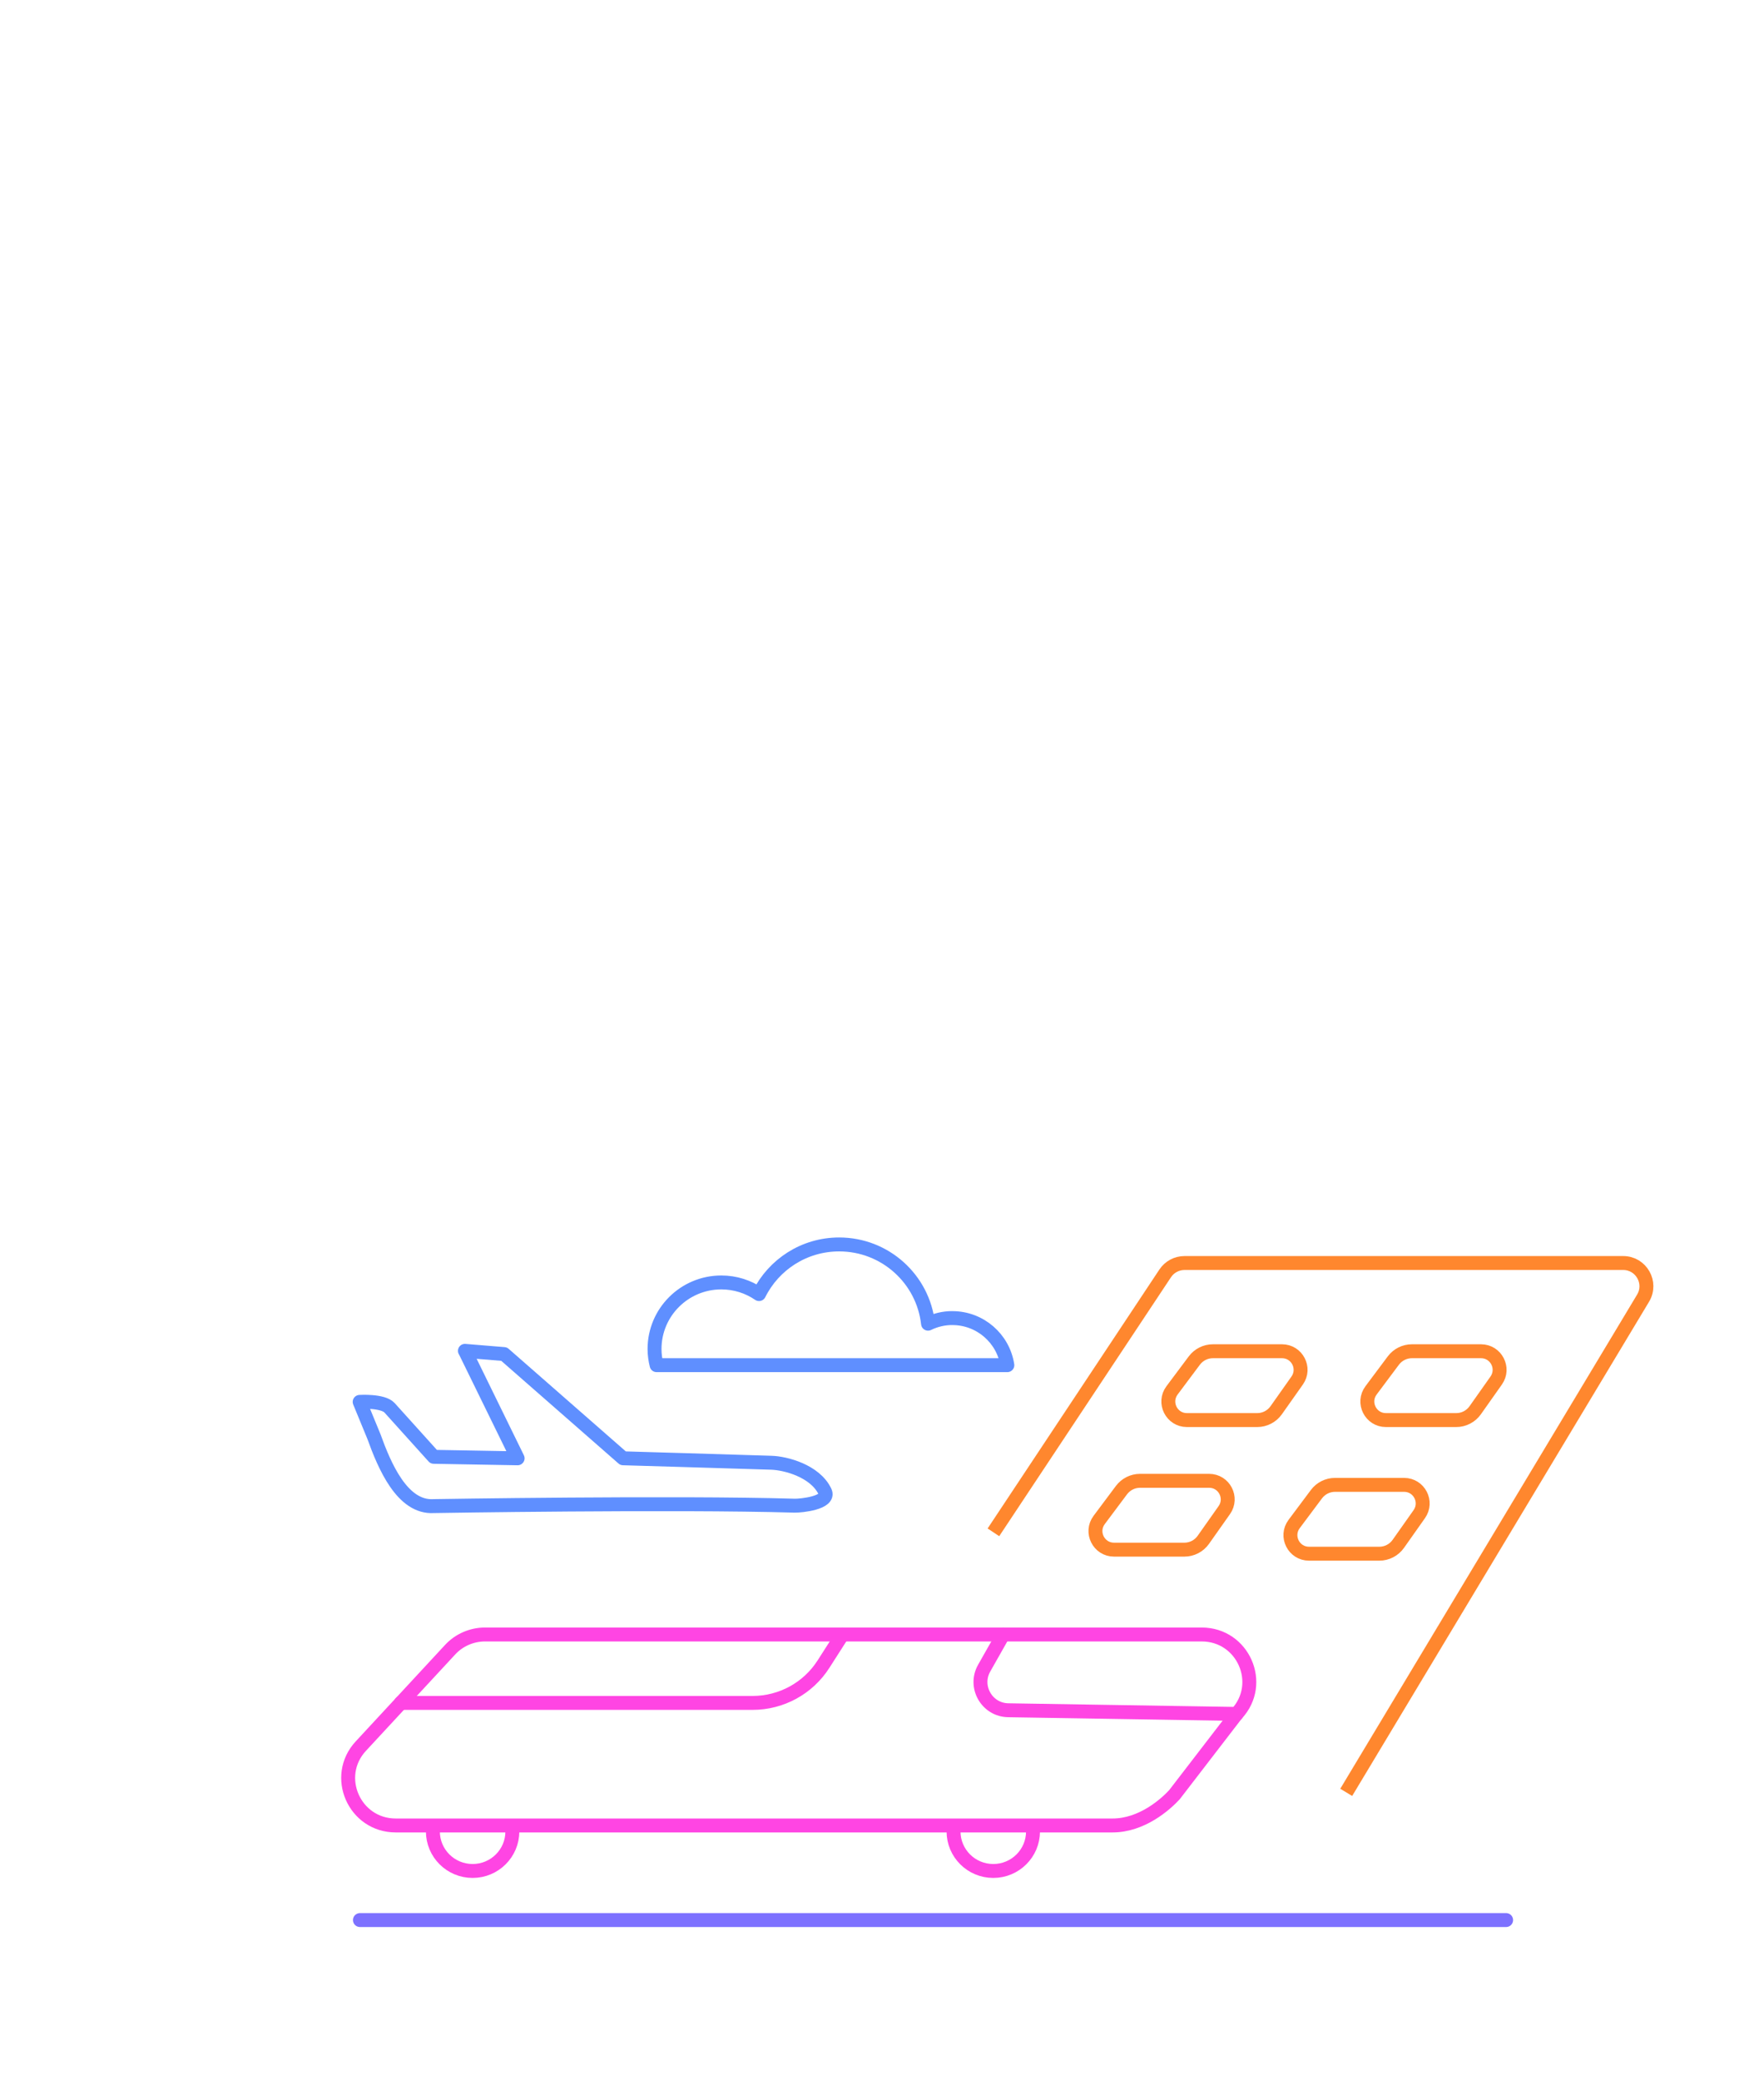 <svg width="380" height="448" viewBox="0 0 380 448" fill="none" xmlns="http://www.w3.org/2000/svg">
<path d="M205.147 283.857C203.269 283.857 201.498 284.298 199.917 285.067C198.848 275.465 190.689 268 180.771 268C173.194 268 166.66 272.36 163.51 278.691C161.196 277.11 158.4 276.184 155.389 276.184C147.445 276.184 141 282.597 141 290.516C141 291.719 141.165 292.879 141.443 294H217C216.121 288.261 211.156 283.863 205.147 283.863V283.857Z" stroke="#5F8FFF" stroke-width="3" stroke-linecap="round" stroke-linejoin="round"/>
<path d="M239.622 393.13H85.258C76.328 393.13 71.678 382.544 77.745 376.023L96.966 355.275C98.894 353.186 101.644 352 104.479 352H258.871C267.802 352 272.451 362.586 266.384 369.107L253.001 386.5C251.073 388.589 246.001 393.13 239.65 393.13H239.622Z" stroke="#FF45E3" stroke-width="3" stroke-linecap="round" stroke-linejoin="round"/>
<path d="M110.374 394.402C110.374 399.116 106.547 402.927 101.813 402.927C97.078 402.927 93.251 399.116 93.251 394.402" stroke="#FF45E3" stroke-width="3" stroke-linecap="round" stroke-linejoin="round"/>
<path d="M222.533 394.402C222.533 399.116 218.706 402.927 213.971 402.927C209.237 402.927 205.41 399.116 205.41 394.402" stroke="#FF45E3" stroke-width="3" stroke-linecap="round" stroke-linejoin="round"/>
<path d="M216.116 352L212.005 359.255C209.737 363.263 212.6 368.26 217.221 368.316L266.408 369.107" stroke="#FF45E3" stroke-width="3" stroke-linecap="round" stroke-linejoin="round"/>
<path d="M181.482 352L177.399 358.38C174.083 363.574 168.328 366.736 162.119 366.736H86.34" stroke="#FF45E3" stroke-width="3" stroke-linecap="round" stroke-linejoin="round"/>
<path d="M77.537 413.5H324.448" stroke="#7D71FF" stroke-width="3" stroke-linecap="round"/>
<path d="M214.001 330L251.003 274.235C251.93 272.839 253.494 272 255.169 272H349.663C353.551 272 355.951 276.243 353.949 279.575L290.001 386" stroke="#FF872E" stroke-width="3"/>
<path d="M241.585 320.911L236.782 327.335C234.81 329.972 236.692 333.73 239.986 333.73H255.135C256.76 333.73 258.283 332.941 259.22 331.613L263.738 325.212C265.609 322.562 263.714 318.905 260.47 318.905H245.589C244.013 318.905 242.529 319.649 241.585 320.911Z" stroke="#FF872E" stroke-width="3"/>
<path d="M257.282 293.006L252.479 299.429C250.507 302.067 252.39 305.825 255.683 305.825H270.832C272.457 305.825 273.98 305.035 274.917 303.708L279.436 297.307C281.306 294.657 279.411 291 276.168 291H261.286C259.71 291 258.226 291.743 257.282 293.006Z" stroke="#FF872E" stroke-width="3"/>
<path d="M300.154 293.006L295.351 299.429C293.379 302.067 295.262 305.825 298.555 305.825H313.704C315.329 305.825 316.852 305.035 317.789 303.708L322.308 297.307C324.178 294.657 322.283 291 319.04 291H304.158C302.582 291 301.098 291.743 300.154 293.006Z" stroke="#FF872E" stroke-width="3"/>
<path d="M283.585 321.783L278.782 328.207C276.81 330.844 278.692 334.602 281.986 334.602H297.135C298.76 334.602 300.283 333.813 301.22 332.485L305.738 326.084C307.609 323.434 305.714 319.777 302.47 319.777H287.589C286.013 319.777 284.529 320.521 283.585 321.783Z" stroke="#FF872E" stroke-width="3"/>
<path d="M100.187 290.95L111.505 314.058L93.439 313.739L83.922 303.184C82.473 301.59 77.478 301.906 77.478 301.906L80.555 309.379C82.792 315.585 86.635 324.794 93.44 324.349C93.44 324.349 144.933 323.493 171.184 324.259C172.506 324.295 178.903 323.661 177.712 321.21C175.579 316.756 169.222 315.103 166.156 315.015C158.176 314.753 134.23 314.055 134.23 314.055L108.591 291.61L100.154 290.916L100.187 290.95Z" stroke="#5F8FFF" stroke-width="3" stroke-linecap="round" stroke-linejoin="round"/>
</svg>
